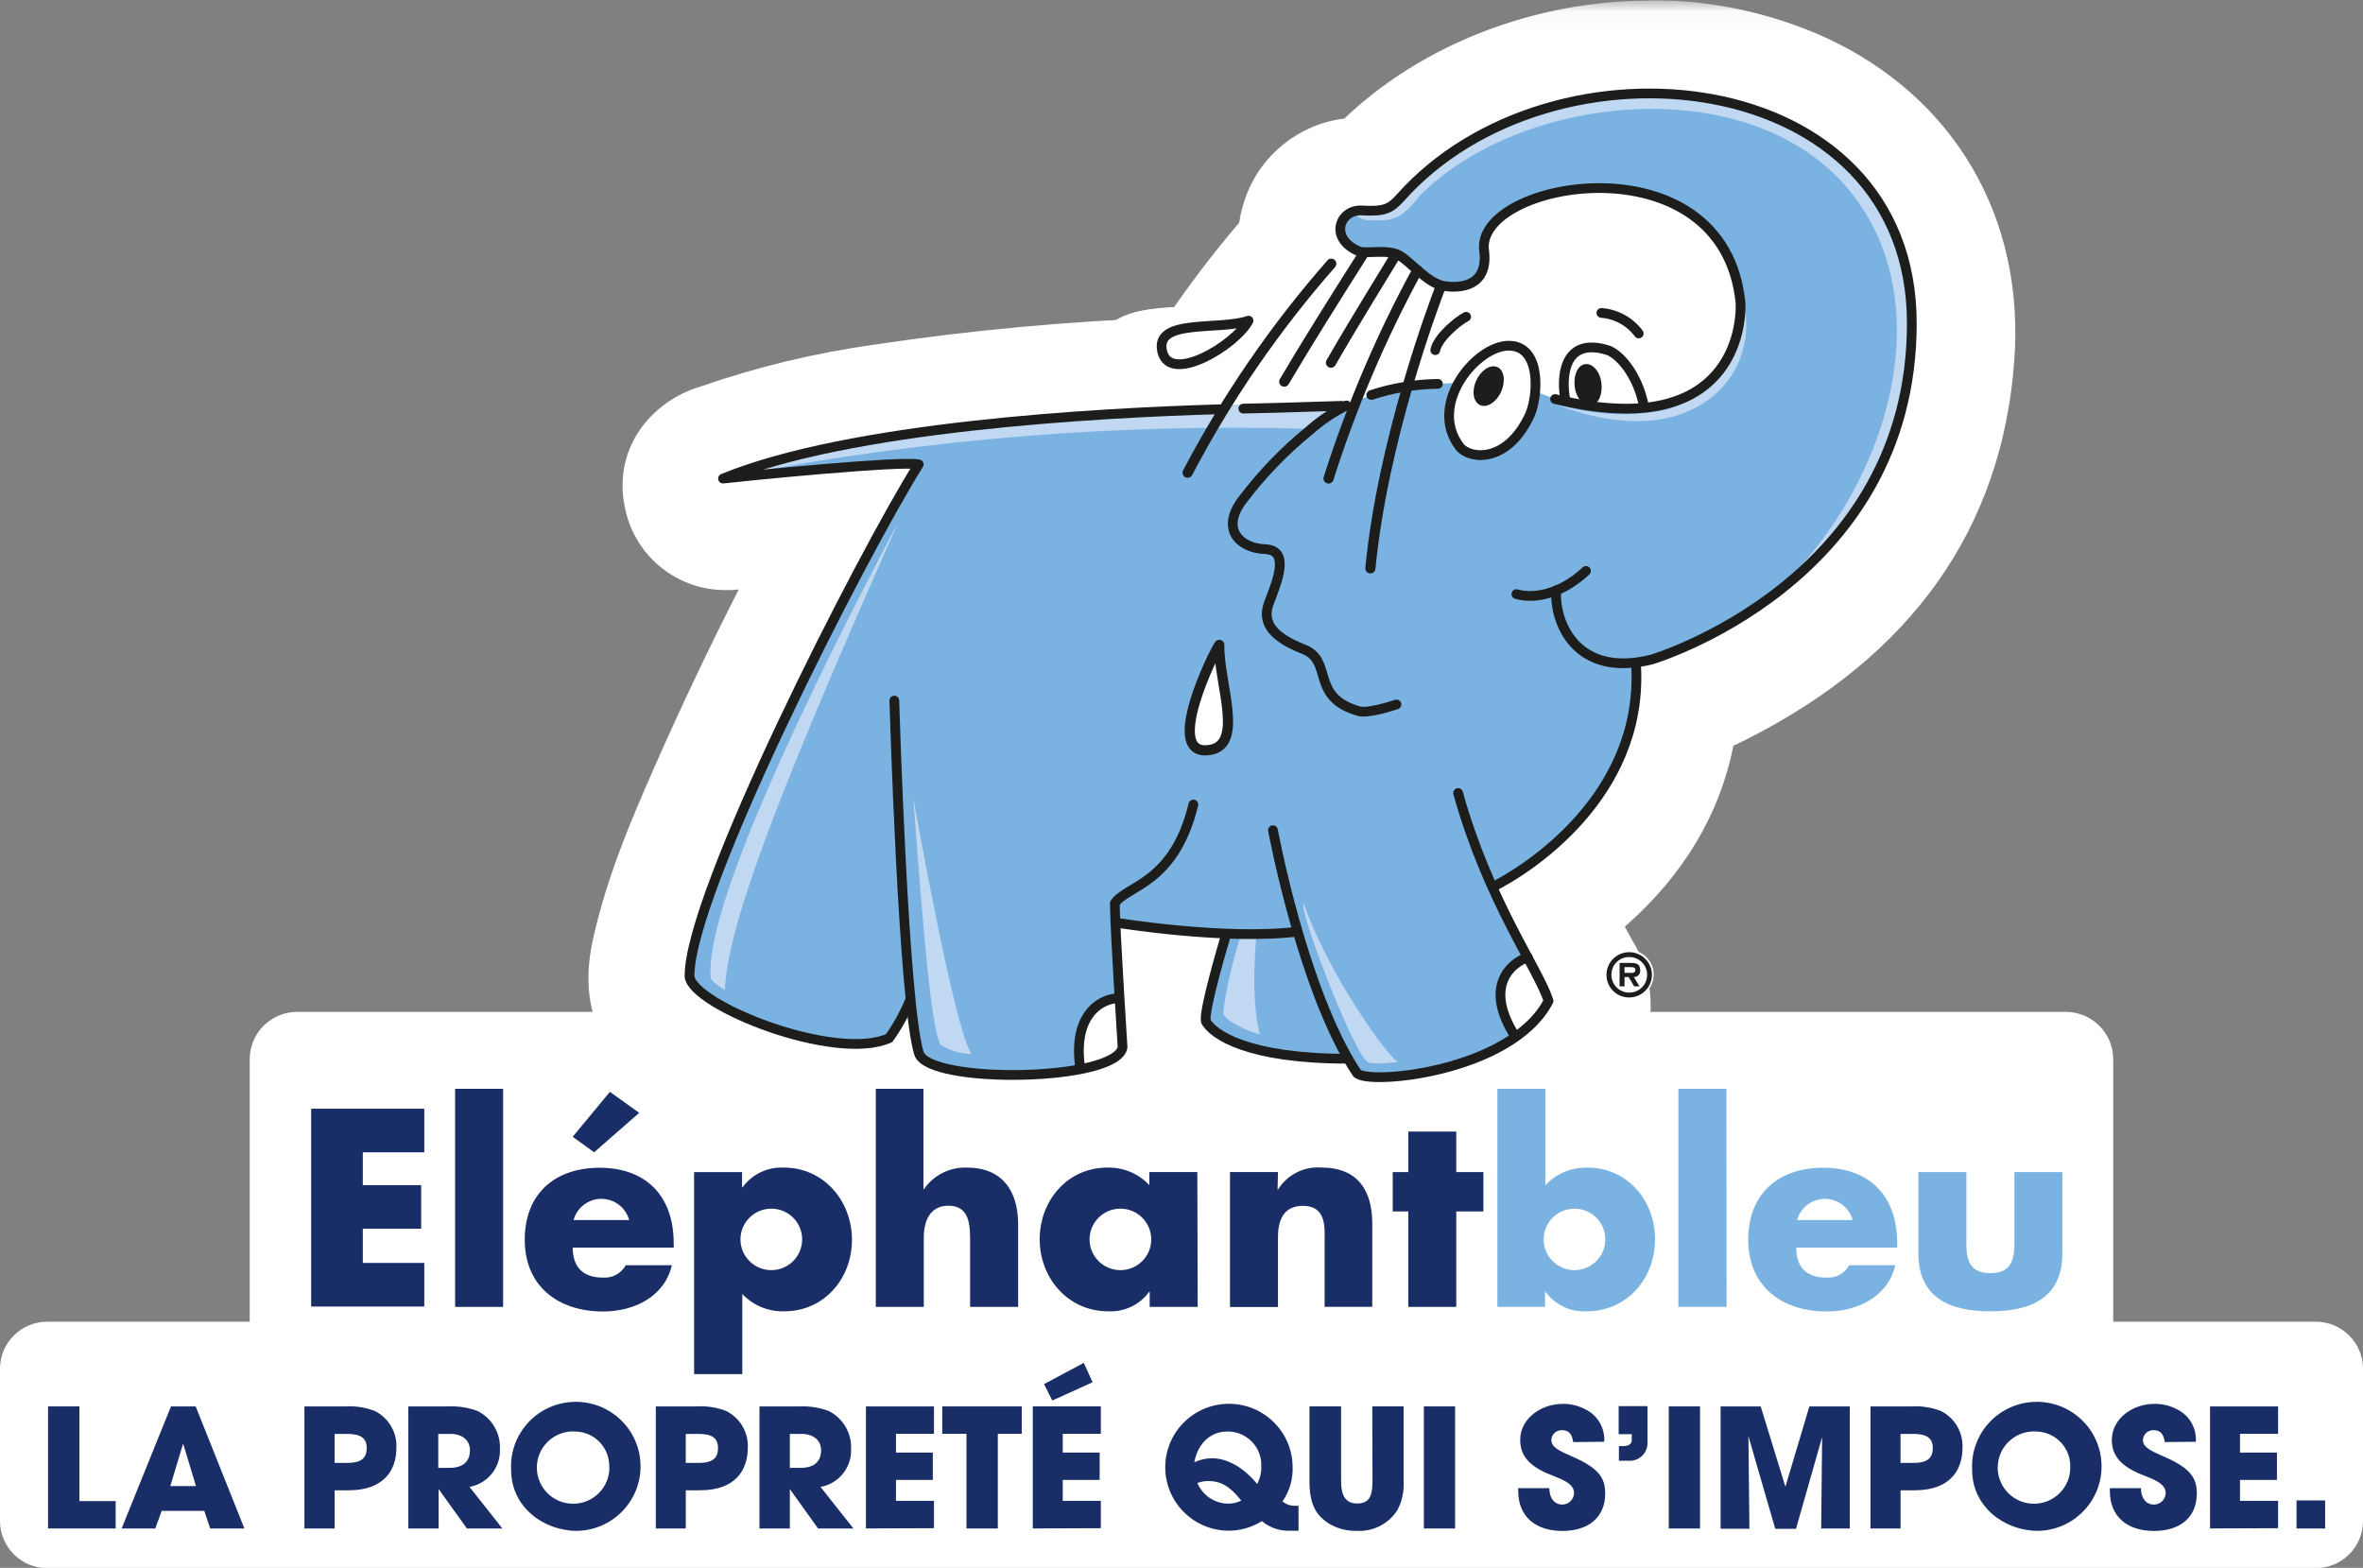 <svg width="107" height="71" viewBox="0 0 107 71" fill="none" xmlns="http://www.w3.org/2000/svg">
<rect x="0" y="0" width="107" height="71" fill="#808080" stroke="none"/>
<g id="Layer_1" clip-path="url(#clip0_409_31991)">
<path id="Vector" d="M80.098 4.603C74.271 2.398 66.876 4.106 62.893 8.579C62.603 8.903 62.52 8.98 61.693 8.951C60.928 8.893 60.234 9.393 60.05 10.135C60.024 10.244 60.012 10.356 60.014 10.469C60.016 10.778 60.111 11.079 60.286 11.334H60.178C59.999 11.342 59.83 11.419 59.709 11.549C57.954 13.544 56.374 15.685 54.988 17.95C48.975 18.136 38.272 18.793 32.55 21.125C32.296 21.228 32.129 21.474 32.13 21.748C32.13 21.804 32.138 21.858 32.152 21.911C32.236 22.243 32.557 22.459 32.897 22.413C34.458 22.242 38.486 21.864 40.478 21.771C39.074 24.173 36.753 28.532 34.704 32.938C32.84 36.904 30.636 42.064 30.636 44.203V44.311C30.703 44.905 31.266 45.491 32.35 46.108C34.503 47.329 38.564 48.539 40.598 47.634C40.709 47.586 40.805 47.507 40.874 47.407V47.385C40.915 47.596 40.959 47.775 41.001 47.912C41.232 48.607 42.174 49.027 43.873 49.234C45.111 49.361 46.358 49.374 47.599 49.276C50.091 49.056 51.373 48.481 51.518 47.516V47.374C51.518 47.344 51.336 44.523 51.235 42.574C52.003 42.678 53.269 42.834 54.659 42.919C54.07 44.983 53.943 45.807 53.943 46.178C53.938 46.282 53.954 46.386 53.992 46.483L54.037 46.583C54.711 47.805 57.177 48.555 60.654 48.603C60.728 48.722 60.799 48.837 60.869 48.944C61.074 49.237 61.495 49.519 63.056 49.416C65.09 49.282 69.3 48.301 70.693 45.628C70.744 45.533 70.771 45.428 70.771 45.32C70.771 45.251 70.76 45.182 70.738 45.116C70.468 44.415 70.145 43.736 69.769 43.085C69.754 43.051 69.735 43.019 69.713 42.989C69.34 42.294 68.894 41.452 68.435 40.472C69.773 39.695 70.979 38.714 72.011 37.564C73.751 35.708 74.724 33.268 74.738 30.729V30.592L74.917 30.55H74.943C77.157 29.809 79.222 28.686 81.046 27.231C83.844 25.003 87.179 21.034 87.179 14.719C87.179 9.985 84.608 6.301 80.1 4.601L80.098 4.603ZM76.745 16.962C76.202 17.383 75.561 17.661 74.881 17.772C74.531 16.606 73.812 15.648 73.018 15.325H72.97C72.053 15.036 71.32 15.131 70.794 15.604C70.34 16.069 70.094 16.699 70.116 17.348C70.12 16.826 69.981 16.313 69.713 15.863C69.405 15.389 68.876 15.102 68.308 15.102C67.332 15.079 66.204 15.844 65.518 16.959C65.39 16.844 65.224 16.783 65.052 16.788C64.818 16.788 64.587 16.788 64.359 16.824C64.43 16.546 64.497 16.267 64.516 16.201C64.597 16.309 64.714 16.384 64.847 16.412C65.144 16.471 65.432 16.28 65.492 15.983V15.982C65.555 15.663 66.293 15.005 66.61 14.867C66.882 14.736 66.995 14.409 66.862 14.137C66.861 14.133 66.858 14.128 66.856 14.125C66.718 13.852 66.384 13.742 66.111 13.879C65.695 14.125 65.318 14.431 64.993 14.789C65.082 14.533 65.172 14.277 65.261 14.028L65.38 13.727C66.068 13.851 66.774 13.665 67.31 13.218C67.771 12.737 67.971 12.063 67.847 11.41V11.373C67.779 10.98 68.114 10.63 68.409 10.393C69.304 9.786 70.343 9.423 71.423 9.339C72.702 9.183 74.001 9.351 75.197 9.829C76.857 10.501 77.98 12.066 78.08 13.85V13.935C78.095 14.402 77.991 15.958 76.743 16.96L76.745 16.962ZM53.166 17.026C54.488 17.193 56.492 15.741 57.003 14.772C57.109 14.576 57.083 14.335 56.935 14.167C56.791 13.996 56.554 13.933 56.343 14.007C55.84 14.134 55.324 14.202 54.804 14.208C53.743 14.275 52.741 14.338 52.267 14.95C52.046 15.26 51.977 15.654 52.081 16.02C52.18 16.561 52.626 16.972 53.176 17.026H53.166ZM72.539 13.625C72.236 13.601 71.971 13.825 71.947 14.126C71.922 14.428 72.147 14.693 72.45 14.717C72.95 14.755 73.41 15.001 73.72 15.392C73.881 15.648 74.219 15.726 74.476 15.567C74.733 15.406 74.811 15.07 74.651 14.813C74.161 14.131 73.397 13.697 72.558 13.626H72.539V13.625ZM73.764 43.019C73.147 43.019 72.646 43.518 72.646 44.133C72.646 44.749 73.147 45.248 73.764 45.248C74.382 45.248 74.882 44.749 74.882 44.133C74.882 43.518 74.382 43.019 73.764 43.019Z" fill="white"/>
<g id="Calque 1">
<path id="Vector_2" d="M93.54 45.822H13.457C12.269 45.822 11.307 46.782 11.307 47.965V60.621C11.307 61.805 12.269 62.764 13.457 62.764H93.54C94.727 62.764 95.689 61.805 95.689 60.621V47.965C95.689 46.782 94.727 45.822 93.54 45.822Z" fill="white"/>
<path id="Vector_3" d="M70.069 55.033C70.047 54.962 70.031 54.888 70.021 54.814V52.456C70.021 50.804 70.021 50.819 68.333 50.9C67.893 50.923 67.782 51.079 67.782 51.483V60.171C67.782 60.383 67.733 60.684 67.998 60.725C68.631 60.818 69.342 60.992 69.887 60.632C70.061 60.453 70.343 60.436 70.538 60.59C71.631 61.233 73.023 61.053 73.913 60.152C75.127 58.964 75.285 57.069 74.286 55.697C73.392 54.379 71.902 54.134 70.069 55.032V55.033Z" fill="white" stroke="white" stroke-width="2.717" stroke-miterlimit="10"/>
<path id="Vector_4" d="M33.652 60.35C35.82 61.423 37.628 60.885 38.383 59.01C38.904 57.686 38.563 56.18 37.523 55.208C36.502 54.31 35.288 54.239 33.999 55C33.914 55.052 33.768 55.197 33.739 55.115C33.426 54.213 32.691 54.814 32.174 54.677C31.581 54.518 31.474 54.855 31.481 55.39C31.507 57.692 31.481 59.998 31.481 62.3C31.481 63.967 31.481 63.952 33.135 63.87C33.508 63.851 33.656 63.747 33.649 63.354C33.638 62.381 33.652 61.405 33.652 60.351V60.35Z" fill="white" stroke="white" stroke-width="2.717" stroke-miterlimit="10"/>
<path id="Vector_5" d="M41.86 55.341V52.315C41.86 50.893 41.86 50.923 40.395 50.898C39.822 50.898 39.65 51.046 39.673 51.614C39.706 54.157 39.673 56.705 39.673 59.248C39.673 60.8 39.673 60.777 41.208 60.774C41.7 60.774 41.868 60.648 41.856 60.139C41.834 59.169 41.856 58.193 41.912 57.22C41.895 56.671 42.329 56.213 42.88 56.197C42.929 56.195 42.98 56.197 43.029 56.204C43.722 56.24 43.911 56.742 43.916 57.344V60.184C43.916 60.411 43.819 60.73 44.192 60.749C44.732 60.778 45.279 60.767 45.82 60.749C46.073 60.749 46.114 60.555 46.11 60.351C46.11 59.051 46.155 57.752 46.035 56.456C45.893 54.971 44.717 54.199 43.245 54.5C42.721 54.665 42.245 54.954 41.859 55.343L41.86 55.341Z" fill="white" stroke="white" stroke-width="2.717" stroke-miterlimit="10"/>
<path id="Vector_6" d="M14.101 56.233C14.101 57.532 14.124 58.832 14.101 60.135C14.101 60.64 14.258 60.784 14.753 60.773C15.979 60.74 17.204 60.714 18.426 60.773C19.172 60.814 19.358 60.588 19.314 59.875C19.235 58.587 19.477 58.794 18.169 58.76C17.898 58.745 17.626 58.745 17.353 58.76C16.776 58.816 16.474 58.716 16.489 58.018C16.504 57.32 16.694 57.138 17.316 57.239C17.452 57.249 17.589 57.249 17.725 57.239C19.278 57.239 19.264 57.239 19.163 55.717C19.141 55.345 19.04 55.246 18.686 55.26C18.146 55.282 17.599 55.26 17.054 55.26C16.611 55.286 16.536 55.1 16.498 54.699C16.431 53.957 16.655 53.638 17.419 53.775C17.582 53.788 17.747 53.788 17.91 53.775C19.349 53.775 19.326 53.775 19.312 52.357C19.312 51.881 19.148 51.767 18.697 51.774C17.369 51.799 16.036 51.799 14.699 51.774C14.226 51.774 14.091 51.926 14.103 52.383C14.118 53.686 14.1 54.96 14.1 56.233H14.101Z" fill="white" stroke="white" stroke-width="2.717" stroke-miterlimit="10"/>
<path id="Vector_7" d="M54.265 57.699V55.263C54.271 55.076 54.242 54.889 54.176 54.714C54.117 54.584 52.164 54.651 52.142 54.781C52.057 55.252 51.881 55.004 51.673 54.889C50.273 54.054 48.459 54.509 47.621 55.904C47.552 56.021 47.49 56.141 47.437 56.265C46.892 57.509 47.112 58.953 48.003 59.978C48.791 60.843 50.014 61.169 51.129 60.809C51.502 60.676 51.819 60.067 52.378 60.713C52.572 60.939 53.26 60.713 53.718 60.761C54.177 60.809 54.292 60.631 54.278 60.208C54.248 59.376 54.267 58.537 54.267 57.698L54.265 57.699Z" fill="white" stroke="white" stroke-width="2.717" stroke-miterlimit="10"/>
<path id="Vector_8" d="M57.954 55.249C57.925 54.71 57.634 54.588 57.209 54.658C57.02 54.688 56.828 54.688 56.639 54.658C55.936 54.558 55.637 54.766 55.686 55.553C55.764 56.793 55.708 58.041 55.708 59.288C55.708 60.279 56.205 60.774 57.198 60.774C57.723 60.774 57.914 60.651 57.895 60.102C57.862 59.159 57.895 58.208 57.928 57.265C57.892 56.709 58.316 56.229 58.875 56.193C58.949 56.188 59.024 56.192 59.097 56.203C59.801 56.24 59.973 56.735 59.977 57.339V59.196C59.977 60.908 59.977 60.896 61.717 60.763C62.059 60.737 62.201 60.648 62.197 60.292C62.197 59.074 62.246 57.853 62.161 56.642C62.049 55.023 60.976 54.243 59.366 54.485C58.835 54.608 58.347 54.873 57.954 55.25V55.249Z" fill="white" stroke="white" stroke-width="2.717" stroke-miterlimit="10"/>
<path id="Vector_9" d="M28.288 58.074C28.888 58.074 29.488 58.052 30.084 58.074C30.505 58.1 30.568 57.922 30.565 57.555C30.565 55.65 29.149 54.406 27.044 54.462C25.386 54.51 24.194 55.461 23.892 56.982C23.576 58.575 24.283 60.046 25.655 60.628C27.249 61.308 29.212 60.932 30.062 59.778C30.183 59.6 30.285 59.409 30.368 59.21C30.465 58.98 30.39 58.838 30.118 58.865C29.395 58.954 28.654 58.661 27.957 59.237C27.376 59.723 26.348 59.318 26.094 58.654C25.971 58.282 25.934 58.019 26.467 58.048C27 58.078 27.693 58.074 28.289 58.074H28.288Z" fill="white" stroke="white" stroke-width="2.717" stroke-miterlimit="10"/>
<path id="Vector_10" d="M83.571 58.07C84.141 58.07 84.71 58.041 85.281 58.07C85.851 58.1 85.925 57.885 85.896 57.406C85.834 55.913 84.7 54.682 83.214 54.491C81.303 54.254 79.839 55.037 79.343 56.563C78.497 59.18 80.583 61.453 83.344 60.922C84.287 60.74 85.099 60.346 85.579 59.466C85.684 59.277 85.881 58.909 85.512 58.905C84.812 58.905 84.078 58.638 83.403 59.165C82.84 59.595 82.033 59.488 81.601 58.927C81.547 58.856 81.501 58.781 81.462 58.701C81.272 58.285 81.302 58.033 81.857 58.059C82.412 58.085 83.001 58.069 83.571 58.069V58.07Z" fill="white" stroke="white" stroke-width="2.717" stroke-miterlimit="10"/>
<path id="Vector_11" d="M86.864 56.867V58.411C86.89 59.874 87.572 60.587 89.229 60.903C90.987 61.237 92.698 60.62 93.149 59.48C93.248 59.256 93.309 59.018 93.331 58.774C93.365 57.909 93.376 57.044 93.38 56.175C93.38 54.575 93.38 54.596 91.763 54.627C91.226 54.627 91.129 54.85 91.141 55.31C91.163 56.202 91.141 57.096 91.141 57.991C91.141 58.667 90.959 59.172 90.161 59.198C89.416 59.22 89.043 58.864 89.006 58.04C88.951 57.229 88.951 56.415 89.006 55.604C89.077 54.806 88.805 54.576 88.015 54.624C86.678 54.702 86.864 54.487 86.845 55.808C86.86 56.176 86.864 56.529 86.864 56.866V56.867Z" fill="white" stroke="white" stroke-width="2.717" stroke-miterlimit="10"/>
<path id="Vector_12" d="M78.202 55.791V52.297C78.202 50.909 78.202 50.958 76.838 50.894C76.093 50.857 75.944 51.131 75.956 51.815C75.993 54.332 75.956 56.853 75.975 59.37C75.975 60.944 75.718 60.77 77.498 60.8C78.019 60.8 78.221 60.637 78.21 60.098C78.184 58.662 78.203 57.239 78.203 55.792L78.202 55.791Z" fill="white" stroke="white" stroke-width="2.717" stroke-miterlimit="10"/>
<path id="Vector_13" d="M20.695 55.869V59.281C20.695 60.792 20.695 60.766 22.186 60.766C22.715 60.766 22.875 60.629 22.871 60.086C22.842 57.539 22.871 54.996 22.871 52.449C22.871 50.856 22.871 50.875 21.299 50.889C20.848 50.889 20.692 51.009 20.7 51.476C20.715 52.946 20.696 54.405 20.696 55.869H20.695Z" fill="white" stroke="white" stroke-width="2.717" stroke-miterlimit="10"/>
<path id="Vector_14" d="M63.807 58.606V59.26C63.807 60.849 63.807 60.83 65.424 60.774C65.849 60.774 65.99 60.637 65.979 60.21C65.953 59.182 65.998 58.153 65.979 57.124C65.96 56.605 66.099 56.356 66.646 56.452C67.127 56.534 67.276 56.304 67.231 55.858C67.216 55.588 67.216 55.317 67.231 55.045C67.231 54.778 67.123 54.614 66.858 54.673C65.998 54.844 65.95 54.35 65.994 53.704C66.013 53.433 66.169 52.962 65.86 52.903C65.247 52.766 64.61 52.766 63.996 52.903C63.623 52.999 63.885 53.578 63.844 53.938C63.802 54.298 63.944 54.681 63.314 54.681C62.983 54.681 63.09 55.052 63.113 55.282C63.154 55.653 62.875 56.303 63.288 56.369C64 56.48 63.821 56.897 63.836 57.29C63.851 57.683 63.806 58.174 63.806 58.604L63.807 58.606Z" fill="white" stroke="white" stroke-width="2.717" stroke-miterlimit="10"/>
<path id="Vector_15" d="M28.974 52.015C28.154 51.307 27.425 51.343 26.787 52.122C26.641 52.281 26.505 52.447 26.377 52.62C26.25 52.813 25.859 52.991 26.273 53.251C26.571 53.436 26.798 53.957 27.282 53.507C27.833 53.002 28.404 52.516 28.974 52.015Z" fill="white" stroke="white" stroke-width="2.717" stroke-miterlimit="10"/>
<path id="Vector_16" d="M70.069 53.492C71.898 52.593 73.377 52.838 74.305 54.16C75.303 55.532 75.145 57.427 73.932 58.615C73.041 59.516 71.649 59.696 70.557 59.053C70.361 58.898 70.08 58.916 69.905 59.094C69.362 59.466 68.65 59.28 68.016 59.188C67.752 59.146 67.8 58.846 67.8 58.634V49.946C67.8 49.541 67.912 49.386 68.351 49.363C70.039 49.282 70.039 49.267 70.039 50.919V53.277C70.044 53.349 70.054 53.421 70.069 53.492ZM72.677 56.213C72.698 55.448 72.092 54.811 71.325 54.791C70.557 54.77 69.918 55.374 69.897 56.139C69.85 56.851 70.392 57.465 71.107 57.512C71.159 57.515 71.212 57.515 71.264 57.512C72.129 57.531 72.665 57.036 72.676 56.212L72.677 56.213Z" fill="white" stroke="white" stroke-width="2.717" stroke-miterlimit="10"/>
<path id="Vector_17" d="M33.652 58.809V61.812C33.652 62.206 33.522 62.31 33.138 62.328C31.484 62.41 31.484 62.425 31.484 60.758V53.849C31.484 53.314 31.585 52.976 32.177 53.136C32.695 53.273 33.429 52.672 33.742 53.574C33.772 53.655 33.917 53.511 34.003 53.459C35.292 52.694 36.506 52.768 37.527 53.667C38.561 54.643 38.897 56.148 38.373 57.468C37.628 59.343 35.821 59.881 33.652 58.808V58.809ZM34.948 57.52C35.672 57.586 36.312 57.054 36.377 56.333C36.381 56.292 36.383 56.251 36.383 56.209C36.41 55.459 35.821 54.829 35.069 54.803C35.053 54.803 35.035 54.803 35.019 54.803C34.289 54.753 33.656 55.304 33.606 56.032C33.604 56.068 33.603 56.104 33.604 56.14C33.536 56.834 34.046 57.451 34.742 57.517C34.811 57.524 34.88 57.526 34.948 57.52Z" fill="white" stroke="white" stroke-width="2.717" stroke-miterlimit="10"/>
<path id="Vector_18" d="M41.86 53.797C42.261 53.407 42.752 53.121 43.291 52.965C44.781 52.665 45.939 53.433 46.081 54.922C46.201 56.21 46.137 57.521 46.156 58.816C46.156 59.021 46.119 59.21 45.865 59.214C45.325 59.214 44.778 59.236 44.238 59.214C43.865 59.195 43.962 58.876 43.962 58.65V55.809C43.962 55.208 43.768 54.695 43.075 54.669C42.527 54.603 42.03 54.993 41.964 55.538C41.958 55.587 41.956 55.638 41.957 55.687C41.894 56.66 41.879 57.636 41.901 58.605C41.901 59.114 41.745 59.24 41.253 59.24C39.718 59.24 39.718 59.266 39.718 57.714V50.08C39.718 49.513 39.867 49.338 40.44 49.364C41.904 49.39 41.904 49.364 41.904 50.782L41.86 53.797Z" fill="white" stroke="white" stroke-width="2.717" stroke-miterlimit="10"/>
<path id="Vector_19" d="M14.101 54.692V50.871C14.101 50.414 14.224 50.252 14.697 50.262C16.031 50.287 17.363 50.287 18.695 50.262C19.146 50.262 19.302 50.37 19.309 50.845C19.309 52.263 19.346 52.263 17.908 52.263C17.745 52.277 17.58 52.277 17.417 52.263C16.672 52.126 16.43 52.457 16.496 53.188C16.533 53.589 16.608 53.774 17.052 53.748C17.596 53.715 18.143 53.748 18.684 53.748C19.038 53.748 19.139 53.852 19.161 54.205C19.262 55.727 19.276 55.727 17.723 55.727C17.587 55.738 17.45 55.738 17.313 55.727C16.691 55.627 16.497 55.85 16.486 56.506C16.476 57.163 16.773 57.32 17.351 57.249C17.622 57.234 17.895 57.234 18.167 57.249C19.475 57.268 19.232 57.063 19.311 58.363C19.356 59.076 19.159 59.303 18.424 59.262C17.202 59.194 15.977 59.22 14.751 59.262C14.256 59.262 14.088 59.128 14.099 58.619C14.125 57.29 14.103 55.99 14.103 54.692H14.101Z" fill="white" stroke="white" stroke-width="2.717" stroke-miterlimit="10"/>
<path id="Vector_20" d="M54.266 56.158V58.675C54.266 59.099 54.139 59.258 53.707 59.229C53.275 59.199 52.559 59.407 52.366 59.181C51.807 58.523 51.501 59.144 51.117 59.277C50.002 59.636 48.779 59.311 47.991 58.446C47.101 57.42 46.88 55.977 47.425 54.733C48.062 53.236 49.796 52.537 51.298 53.172C51.423 53.225 51.544 53.286 51.66 53.356C51.869 53.47 52.033 53.727 52.129 53.248C52.152 53.118 54.104 53.051 54.163 53.181C54.229 53.356 54.26 53.543 54.252 53.73C54.268 54.532 54.263 55.345 54.263 56.158H54.266ZM50.764 57.521C51.476 57.579 52.1 57.051 52.158 56.342C52.163 56.288 52.164 56.234 52.161 56.181C52.161 55.414 51.535 54.793 50.766 54.793C49.998 54.793 49.375 55.415 49.374 56.181C49.352 56.9 49.919 57.501 50.641 57.523C50.681 57.524 50.723 57.523 50.763 57.522L50.764 57.521Z" fill="white" stroke="white" stroke-width="2.717" stroke-miterlimit="10"/>
<path id="Vector_21" d="M57.954 53.708C58.347 53.341 58.831 53.085 59.355 52.966C60.965 52.725 62.037 53.504 62.15 55.123C62.235 56.333 62.169 57.555 62.187 58.773C62.187 59.145 62.049 59.218 61.706 59.244C59.966 59.377 59.966 59.389 59.966 57.677V55.821C59.966 55.219 59.791 54.706 59.087 54.688C58.534 54.601 58.014 54.977 57.927 55.528C57.916 55.601 57.912 55.675 57.916 55.75C57.868 56.693 57.849 57.643 57.883 58.587C57.883 59.136 57.712 59.266 57.187 59.258C56.193 59.258 55.697 58.763 55.697 57.773C55.697 56.526 55.752 55.279 55.674 54.038C55.626 53.251 55.924 53.043 56.628 53.143C56.816 53.173 57.009 53.173 57.197 53.143C57.633 53.046 57.924 53.154 57.953 53.708L57.954 53.708Z" fill="white" stroke="white" stroke-width="2.717" stroke-miterlimit="10"/>
<path id="Vector_22" d="M28.288 56.533C27.692 56.533 27.091 56.559 26.495 56.533C25.899 56.507 25.988 56.782 26.122 57.138C26.357 57.803 27.385 58.208 27.986 57.721C28.682 57.135 29.424 57.429 30.146 57.35C30.419 57.317 30.492 57.464 30.396 57.695C30.313 57.894 30.211 58.084 30.09 58.263C29.241 59.417 27.278 59.792 25.683 59.113C24.312 58.526 23.604 57.059 23.92 55.467C24.222 53.945 25.411 52.994 27.072 52.946C29.177 52.887 30.582 54.134 30.593 56.039C30.593 56.411 30.534 56.585 30.112 56.559C29.487 56.496 28.886 56.533 28.287 56.533H28.288ZM27.252 55.271C27.332 55.284 27.414 55.284 27.494 55.271C27.803 55.174 28.377 55.523 28.395 55.018C28.395 54.58 27.874 54.38 27.412 54.364C27.171 54.354 26.93 54.392 26.704 54.475C26.428 54.583 26.104 54.794 26.16 55.099C26.216 55.403 26.611 55.218 26.846 55.27C26.981 55.284 27.117 55.284 27.252 55.27V55.271Z" fill="white" stroke="white" stroke-width="2.717" stroke-miterlimit="10"/>
<path id="Vector_23" d="M83.57 56.529H81.856C81.287 56.529 81.271 56.756 81.462 57.172C81.768 57.809 82.536 58.08 83.176 57.775C83.256 57.736 83.332 57.689 83.402 57.636C84.076 57.108 84.811 57.372 85.511 57.376C85.884 57.376 85.683 57.748 85.578 57.937C85.097 58.813 84.286 59.21 83.343 59.392C80.583 59.923 78.499 57.651 79.341 55.034C79.837 53.507 81.301 52.724 83.213 52.962C84.7 53.153 85.833 54.383 85.895 55.877C85.924 56.356 85.806 56.578 85.28 56.541C84.755 56.504 84.14 56.53 83.569 56.53L83.57 56.529ZM82.624 55.252C82.706 55.261 82.788 55.261 82.87 55.252C83.16 55.185 83.671 55.434 83.704 55.051C83.741 54.606 83.268 54.416 82.829 54.391C82.612 54.373 82.394 54.385 82.181 54.427C81.849 54.502 81.499 54.706 81.533 55.051C81.566 55.395 81.976 55.203 82.219 55.248C82.353 55.262 82.489 55.263 82.625 55.251L82.624 55.252Z" fill="white" stroke="white" stroke-width="2.717" stroke-miterlimit="10"/>
<path id="Vector_24" d="M86.864 55.341V54.283C86.883 52.966 86.696 53.169 88.034 53.103C88.824 53.054 89.096 53.285 89.026 54.083C88.97 54.893 88.97 55.708 89.026 56.518C89.063 57.342 89.451 57.699 90.181 57.676C90.978 57.65 91.164 57.145 91.16 56.47V53.789C91.16 53.328 91.246 53.114 91.782 53.105C93.399 53.076 93.406 53.053 93.399 54.653C93.399 55.519 93.399 56.384 93.351 57.253C93.328 57.496 93.266 57.735 93.168 57.959C92.717 59.099 91.008 59.715 89.249 59.381C87.59 59.066 86.909 58.353 86.883 56.89C86.857 56.37 86.864 55.855 86.864 55.342V55.341Z" fill="white" stroke="white" stroke-width="2.717" stroke-miterlimit="10"/>
<path id="Vector_25" d="M78.201 54.268V58.575C78.201 59.113 78.012 59.284 77.49 59.276C75.709 59.247 75.973 59.421 75.966 57.847C75.966 55.33 75.966 52.808 75.947 50.291C75.947 49.604 76.07 49.334 76.83 49.37C78.19 49.433 78.193 49.37 78.193 50.774L78.201 54.267L78.201 54.268Z" fill="white" stroke="white" stroke-width="2.717" stroke-miterlimit="10"/>
<path id="Vector_26" d="M20.696 54.328C20.696 52.865 20.715 51.402 20.696 49.943C20.696 49.476 20.845 49.364 21.295 49.356C22.867 49.356 22.867 49.323 22.867 50.916V58.553C22.867 59.095 22.711 59.236 22.182 59.233C21.188 59.233 20.691 58.738 20.691 57.748L20.695 54.328H20.696Z" fill="white" stroke="white" stroke-width="2.717" stroke-miterlimit="10"/>
<path id="Vector_27" d="M63.807 57.064V55.764C63.807 55.33 63.971 54.955 63.26 54.844C62.846 54.776 63.126 54.134 63.085 53.756C63.062 53.545 62.954 53.151 63.286 53.155C63.916 53.155 63.778 52.758 63.815 52.413C63.852 52.068 63.603 51.473 63.968 51.377C64.581 51.24 65.218 51.24 65.831 51.377C66.141 51.433 65.984 51.908 65.965 52.179C65.92 52.825 65.965 53.319 66.83 53.148C67.106 53.093 67.203 53.255 67.203 53.52C67.188 53.79 67.188 54.062 67.203 54.333C67.248 54.778 67.099 55.008 66.618 54.927C66.07 54.83 65.932 55.079 65.951 55.599C65.988 56.627 65.951 57.655 65.951 58.685C65.951 59.112 65.821 59.234 65.395 59.249C63.779 59.304 63.779 59.323 63.779 57.734L63.808 57.066L63.807 57.064Z" fill="white" stroke="white" stroke-width="2.717" stroke-miterlimit="10"/>
<path id="Vector_28" d="M28.974 50.474C28.404 50.975 27.834 51.457 27.282 51.959C26.798 52.408 26.57 51.888 26.273 51.703C25.859 51.45 26.25 51.264 26.377 51.071C26.505 50.898 26.641 50.731 26.787 50.574C27.425 49.799 28.154 49.766 28.974 50.474Z" fill="white" stroke="white" stroke-width="2.717" stroke-miterlimit="10"/>
<path id="Vector_29" d="M72.677 57.755C72.677 58.579 72.13 59.073 71.266 59.055C70.551 59.095 69.938 58.55 69.897 57.838C69.895 57.786 69.895 57.733 69.897 57.682C69.918 56.917 70.557 56.313 71.325 56.334C72.092 56.354 72.698 56.991 72.677 57.756V57.755Z" fill="white" stroke="white" stroke-width="2.717" stroke-miterlimit="10"/>
<path id="Vector_30" d="M34.949 59.062C34.25 59.109 33.647 58.582 33.6 57.886C33.596 57.818 33.597 57.749 33.603 57.681C33.593 56.951 34.179 56.352 34.912 56.342C34.948 56.342 34.984 56.342 35.02 56.344C35.773 56.344 36.384 56.952 36.384 57.702C36.384 57.718 36.384 57.736 36.384 57.752C36.387 58.475 35.801 59.065 35.075 59.068C35.033 59.068 34.991 59.066 34.95 59.062H34.949Z" fill="white" stroke="white" stroke-width="2.717" stroke-miterlimit="10"/>
<path id="Vector_31" d="M50.764 59.062C50.043 59.108 49.422 58.563 49.376 57.844C49.373 57.799 49.372 57.755 49.374 57.711C49.374 56.944 49.999 56.323 50.769 56.323C51.537 56.323 52.16 56.945 52.161 57.711C52.199 58.421 51.651 59.027 50.938 59.065C50.88 59.068 50.822 59.067 50.764 59.062H50.764Z" fill="white" stroke="white" stroke-width="2.717" stroke-miterlimit="10"/>
<path id="Vector_32" d="M27.252 56.812C27.117 56.827 26.981 56.827 26.846 56.812C26.611 56.76 26.227 56.998 26.16 56.641C26.093 56.285 26.428 56.125 26.704 56.018C26.93 55.935 27.17 55.897 27.412 55.907C27.874 55.907 28.407 56.122 28.395 56.561C28.395 57.066 27.803 56.717 27.494 56.813C27.414 56.827 27.332 56.827 27.252 56.813V56.812Z" fill="white" stroke="white" stroke-width="2.717" stroke-miterlimit="10"/>
<path id="Vector_33" d="M82.624 56.793C82.489 56.806 82.352 56.806 82.217 56.793C81.976 56.748 81.573 56.96 81.532 56.596C81.49 56.231 81.848 56.047 82.18 55.972C82.393 55.93 82.611 55.918 82.828 55.936C83.267 55.962 83.741 56.151 83.703 56.597C83.67 56.968 83.159 56.73 82.869 56.797C82.787 56.805 82.704 56.804 82.623 56.794L82.624 56.793Z" fill="white" stroke="white" stroke-width="2.717" stroke-miterlimit="10"/>
<path id="Vector_34" d="M56.981 44.08L57.019 44.114L56.989 44.072L56.981 44.08Z" fill="white" stroke="white" stroke-width="2.038" stroke-miterlimit="10"/>
<path id="Vector_35" d="M104.862 59.852H2.138C0.957 59.852 0 60.807 0 61.983V68.879C0 70.056 0.957 71.01 2.138 71.01H104.862C106.043 71.01 107 70.056 107 68.879V61.983C107 60.807 106.043 59.852 104.862 59.852Z" fill="white"/>
<path id="Vector_36" d="M2.176 69.216V63.688H3.595V67.975H5.238V69.215H2.176V69.216Z" fill="#192D67"/>
<path id="Vector_37" d="M9.519 69.216L9.251 68.418H7.322L7.031 69.216H5.508L7.743 63.688H8.861L11.067 69.216H9.521H9.519ZM8.304 65.406H8.281L7.712 67.296H8.874L8.304 65.406Z" fill="#192D67"/>
<path id="Vector_38" d="M13.785 69.216V63.688H15.648C16.1 63.662 16.552 63.733 16.975 63.896C17.599 64.211 17.98 64.859 17.951 65.555C17.951 66.58 17.381 67.486 15.79 67.486H15.153V69.216H13.786H13.785ZM15.748 66.246C16.318 66.246 16.605 66.052 16.605 65.581C16.605 65.11 16.325 64.932 15.696 64.932H15.152V66.246H15.748Z" fill="#192D67"/>
<path id="Vector_39" d="M21.143 69.216L19.861 67.43V69.216H18.49V63.688H20.305C20.752 63.668 21.197 63.738 21.616 63.892C22.262 64.209 22.662 64.875 22.637 65.592C22.685 66.436 22.093 67.183 21.259 67.333L22.749 69.216H21.143ZM20.371 66.469C20.934 66.469 21.28 66.206 21.28 65.675C21.28 65.199 20.907 64.932 20.386 64.932H19.846V66.473L20.37 66.469H20.371Z" fill="#192D67"/>
<path id="Vector_40" d="M23.146 66.58C23.047 64.969 24.278 63.584 25.895 63.486C27.511 63.388 28.901 64.614 28.999 66.225C29.098 67.836 27.867 69.221 26.251 69.319C26.209 69.322 26.168 69.323 26.127 69.323C24.588 69.323 23.146 68.217 23.146 66.58ZM27.587 66.462C27.628 65.599 26.962 64.866 26.096 64.825C26.09 64.825 26.084 64.825 26.078 64.825C25.173 64.755 24.383 65.43 24.314 66.332C24.244 67.234 24.92 68.021 25.826 68.09C26.731 68.16 27.521 67.485 27.59 66.583C27.593 66.543 27.594 66.503 27.594 66.463H27.587V66.462Z" fill="#192D67"/>
<path id="Vector_41" d="M29.696 69.216V63.688H31.559C32.012 63.662 32.464 63.733 32.886 63.896C33.51 64.211 33.891 64.859 33.862 65.555C33.862 66.58 33.292 67.486 31.701 67.486H31.053V69.216H29.697H29.696ZM31.659 66.246C32.229 66.246 32.512 66.052 32.512 65.581C32.512 65.11 32.236 64.932 31.607 64.932H31.052V66.246H31.659Z" fill="#192D67"/>
<path id="Vector_42" d="M37.043 69.216L35.765 67.43V69.216H34.39V63.688H36.204C36.651 63.668 37.097 63.738 37.516 63.892C38.162 64.209 38.562 64.875 38.537 65.592C38.583 66.438 37.99 67.185 37.154 67.333L38.645 69.216H37.043ZM36.272 66.469C36.834 66.469 37.18 66.206 37.18 65.675C37.18 65.199 36.807 64.932 36.286 64.932H35.765V66.473L36.272 66.469Z" fill="#192D67"/>
<path id="Vector_43" d="M39.211 69.216V63.688H42.292V64.927H40.571V65.777H42.24V67.017H40.571V67.964H42.292V69.203L39.211 69.214V69.216Z" fill="#192D67"/>
<path id="Vector_44" d="M43.763 69.216V64.928H42.667V63.688H46.266V64.928H45.182V69.216H43.763Z" fill="#192D67"/>
<path id="Vector_45" d="M46.766 69.216V63.687H49.847V64.927H48.122V65.777H49.794V67.017H48.122V67.963H49.847V69.203L46.766 69.214V69.216ZM47.649 63.42L47.276 62.678L49.075 61.716L49.475 62.595L47.649 63.419V63.42Z" fill="#192D67"/>
<path id="Vector_46" d="M58.8 69.316C58.686 69.322 58.572 69.322 58.457 69.316C57.979 69.345 57.508 69.19 57.142 68.882C56.676 69.173 56.136 69.324 55.585 69.316C53.993 69.281 52.73 67.966 52.765 66.38C52.8 64.794 54.12 63.535 55.712 63.57C57.263 63.604 58.509 64.855 58.531 66.401C58.556 66.967 58.395 67.525 58.073 67.99C58.235 68.124 58.44 68.194 58.65 68.188C58.699 68.191 58.749 68.191 58.799 68.188V69.316H58.8ZM54.076 66.22C54.323 66.103 54.593 66.04 54.866 66.034C55.585 66.034 56.319 66.462 56.926 67.2C57.059 66.951 57.124 66.67 57.112 66.387C57.141 65.553 56.486 64.854 55.649 64.825C55.623 64.824 55.596 64.824 55.57 64.825C54.825 64.825 54.248 65.348 54.079 66.213L54.076 66.221V66.22ZM54.705 67.066C54.539 67.068 54.373 67.098 54.217 67.155C54.448 67.701 54.975 68.066 55.57 68.091C55.79 68.096 56.008 68.05 56.207 67.954C55.696 67.304 55.276 67.066 54.706 67.066H54.705Z" fill="#192D67"/>
<path id="Vector_47" d="M62.138 63.687H63.557V67.073C63.585 67.526 63.489 67.978 63.278 68.38C62.885 69.002 62.184 69.364 61.448 69.323C61.036 69.336 60.627 69.24 60.264 69.045C59.612 68.673 59.295 68.15 59.295 67.08V63.687H60.726V67.058C60.726 67.745 60.941 68.083 61.445 68.083C61.948 68.083 62.149 67.842 62.149 67.065L62.138 63.687V63.687Z" fill="#192D67"/>
<path id="Vector_48" d="M64.474 69.216V63.688H65.889V69.216H64.474Z" fill="#192D67"/>
<path id="Vector_49" d="M71.236 65.303C71.177 64.905 71.012 64.765 70.733 64.765C70.479 64.752 70.262 64.946 70.248 65.199C70.248 65.526 70.546 65.675 71.153 65.942C72.376 66.465 72.685 66.907 72.685 67.631C72.685 68.7 71.94 69.327 70.748 69.327C69.556 69.327 68.747 68.7 68.747 67.512V67.389H70.156C70.156 67.846 70.39 68.132 70.741 68.132C71.033 68.133 71.271 67.9 71.274 67.609C71.274 67.606 71.274 67.603 71.274 67.601C71.274 67.16 70.659 66.966 70.156 66.762C69.25 66.39 68.837 65.919 68.837 65.203C68.837 64.259 69.754 63.572 70.77 63.572C71.112 63.569 71.45 63.648 71.754 63.803C72.331 64.065 72.684 64.657 72.641 65.288L71.236 65.303Z" fill="#192D67"/>
<path id="Vector_50" d="M73.307 66.149V65.484H73.515C73.743 65.484 73.888 65.388 73.888 65.217V64.946H73.296V63.676H74.6V65.284C74.636 65.725 74.306 66.112 73.863 66.148C73.86 66.148 73.858 66.148 73.855 66.148H73.308L73.307 66.149Z" fill="#192D67"/>
<path id="Vector_51" d="M75.564 69.216V63.688H76.98V69.216H75.564Z" fill="#192D67"/>
<path id="Vector_52" d="M82.465 69.216L82.509 65.076L81.325 69.23H80.386L79.171 65.035L79.216 69.227H77.912V63.688H79.727L80.845 67.326L81.932 63.688H83.761V69.216H82.465H82.465Z" fill="#192D67"/>
<path id="Vector_53" d="M84.699 69.216V63.688H86.562C87.014 63.662 87.467 63.733 87.889 63.896C88.513 64.211 88.894 64.859 88.865 65.555C88.865 66.58 88.295 67.486 86.704 67.486H86.06V69.216H84.7H84.699ZM86.662 66.246C87.232 66.246 87.519 66.052 87.519 65.581C87.519 65.11 87.239 64.932 86.61 64.932H86.059V66.246H86.662Z" fill="#192D67"/>
<path id="Vector_54" d="M89.303 66.58C89.204 64.969 90.435 63.584 92.052 63.486C93.668 63.388 95.058 64.614 95.156 66.225C95.255 67.836 94.025 69.221 92.408 69.319C92.367 69.322 92.325 69.323 92.284 69.323C90.749 69.323 89.303 68.217 89.303 66.58ZM93.744 66.462C93.784 65.597 93.112 64.865 92.245 64.825C92.24 64.825 92.234 64.825 92.228 64.825C91.323 64.755 90.533 65.43 90.464 66.332C90.394 67.234 91.07 68.021 91.975 68.09C92.881 68.159 93.671 67.485 93.74 66.583C93.743 66.543 93.744 66.503 93.744 66.463V66.462Z" fill="#192D67"/>
<path id="Vector_55" d="M98.026 65.303C97.966 64.905 97.802 64.765 97.522 64.765C97.268 64.75 97.05 64.944 97.034 65.197C97.034 65.197 97.034 65.198 97.034 65.199C97.034 65.526 97.337 65.675 97.943 65.942C99.165 66.465 99.475 66.907 99.475 67.631C99.475 68.7 98.73 69.327 97.538 69.327C96.346 69.327 95.537 68.7 95.537 67.512V67.389H96.945C96.945 67.846 97.18 68.132 97.531 68.132C97.823 68.133 98.061 67.9 98.064 67.609C98.064 67.606 98.064 67.603 98.064 67.601C98.064 67.16 97.449 66.966 96.945 66.762C96.04 66.39 95.627 65.919 95.627 65.203C95.627 64.259 96.544 63.572 97.56 63.572C97.902 63.569 98.24 63.648 98.544 63.803C99.121 64.065 99.474 64.657 99.431 65.288L98.026 65.303Z" fill="#192D67"/>
<path id="Vector_56" d="M100.074 69.216V63.688H103.155V64.927H101.43V65.777H103.103V67.017H101.43V67.964H103.155V69.203L100.074 69.214V69.216Z" fill="#192D67"/>
<path id="Vector_57" d="M103.99 69.216V67.945H105.286V69.216H103.99Z" fill="#192D67"/>
</g>
<g id="Clip path group">
<mask id="mask0_409_31991" style="mask-type:luminance" maskUnits="userSpaceOnUse" x="14" y="0" width="79" height="51">
<g id="clippath">
<path id="Vector_58" d="M92.474 0.055H14.909V50.668H92.474V0.055Z" fill="white"/>
</g>
</mask>
<g mask="url(#mask0_409_31991)">
<g id="Group">
<g id="Group_2">
<path id="Vector_59" d="M49.501 42.229C49.739 42.563 50.115 42.53 50.454 42.563C51.267 42.648 52.078 42.737 52.894 42.767C53.39 42.767 53.498 42.952 53.36 43.402C53.17 44.026 53.017 44.657 52.861 45.285C52.488 46.77 52.675 47.104 54.101 47.691C55.531 48.219 57.047 48.48 58.572 48.459C58.855 48.459 59.175 48.366 59.343 48.738C59.552 49.202 59.977 49.283 60.434 49.287C62.627 49.337 64.792 48.779 66.685 47.676C67.22 47.351 67.704 46.95 68.12 46.483C68.605 46.059 68.695 45.339 68.328 44.809C67.698 43.695 67.173 42.54 66.54 41.438C66.186 40.818 66.305 40.532 66.913 40.142C70.236 38.011 72.523 35.196 72.594 31.046C72.594 30.674 72.773 30.563 73.086 30.452C73.859 30.2 74.616 29.898 75.351 29.55C80.939 26.728 84.552 22.495 85.037 16.031C85.387 11.424 83.204 7.633 79.039 5.713C73.537 3.181 66 4.578 61.824 8.943C61.294 9.492 60.78 9.845 59.991 9.749C59.478 9.659 58.978 9.963 58.821 10.458C58.612 10.929 58.789 11.481 59.234 11.742C59.696 12.025 59.518 12.244 59.316 12.567C58.373 14.052 57.443 15.548 56.53 17.055C56.388 17.289 55.941 17.627 56.344 17.85C56.747 18.073 56.806 17.508 56.959 17.267C57.952 15.714 58.927 14.151 59.883 12.577C60.156 12.136 60.46 11.92 61.023 12.206C60.196 13.583 59.38 14.92 58.594 16.29C58.467 16.505 58.064 16.799 58.46 17.033C58.784 17.218 58.854 16.773 58.985 16.565C59.73 15.343 60.475 14.107 61.22 12.893C61.343 12.7 61.335 12.207 61.797 12.456C62.259 12.704 61.998 12.983 61.845 13.272C61.026 14.799 60.292 16.371 59.651 17.98C59.537 18.368 59.165 18.623 58.761 18.59C57.3 18.683 55.829 18.59 54.372 18.79L54.141 18.719C55.409 16.667 56.838 14.718 58.414 12.89C58.563 12.712 58.973 12.518 58.664 12.248C58.355 11.976 58.202 12.4 58.045 12.582C56.526 14.318 55.148 16.171 53.925 18.125C53.711 18.529 53.283 18.771 52.826 18.749C48.042 18.875 43.27 19.287 38.535 19.981C36.085 20.318 33.676 20.903 31.345 21.726C31.144 21.804 30.782 21.811 30.876 22.154C30.954 22.432 31.249 22.295 31.446 22.28C32.936 22.15 34.426 21.998 35.916 21.875C37.056 21.778 38.204 21.712 39.463 21.622C39.317 21.908 39.251 22.053 39.173 22.19C36.487 26.861 34.057 31.672 31.893 36.603C30.924 38.809 29.982 41.026 29.442 43.387C29.144 44.69 29.297 45.125 30.441 45.819C32.066 46.814 33.884 47.454 35.776 47.697C37.087 47.865 38.48 48.194 39.386 46.583C39.439 46.91 39.468 47.066 39.491 47.221C39.68 48.44 39.927 48.707 41.16 48.963C42.384 49.216 43.637 49.306 44.885 49.23C46.022 49.208 47.15 49.029 48.239 48.699C48.984 48.439 49.375 48.011 49.293 47.132C49.144 45.517 49.111 43.89 49.029 42.272L49.501 42.227L49.501 42.229Z" fill="white" stroke="white" stroke-width="2.038" stroke-miterlimit="10"/>
<path id="Vector_60" d="M51.874 17.141C53.097 16.913 54.186 16.23 54.922 15.229C55.104 14.999 55.111 14.687 54.727 14.772C53.64 15.002 52.492 14.843 51.434 15.196C50.916 15.367 50.581 15.701 50.667 16.273C50.752 16.844 51.144 17.141 51.874 17.141Z" fill="white" stroke="white" stroke-width="2.038" stroke-miterlimit="10"/>
<path id="Vector_61" d="M51.874 17.141C51.129 17.141 50.755 16.859 50.666 16.273C50.578 15.686 50.916 15.367 51.434 15.196C52.504 14.843 53.64 15.002 54.727 14.772C55.1 14.687 55.1 14.999 54.921 15.229C54.186 16.23 53.097 16.913 51.874 17.141ZM54.109 15.467C53.307 15.353 52.49 15.399 51.706 15.604C51.363 15.671 51.054 15.838 51.155 16.258C51.255 16.677 51.613 16.745 51.997 16.648C52.789 16.44 53.51 16.028 54.09 15.452L54.06 15.407L54.109 15.466V15.467Z" fill="white" stroke="white" stroke-width="2.038" stroke-miterlimit="10"/>
<path id="Vector_62" d="M63.899 17.884C64.309 17.386 64.614 16.807 65.154 16.424C65.769 15.994 66.413 15.641 67.177 15.997C67.942 16.354 67.975 17.022 68.023 17.705L68.068 18.344C67.906 19.052 67.593 19.718 67.151 20.297C66.436 21.143 65.434 21.481 64.64 21.128C63.937 20.813 63.522 19.88 63.683 18.822C63.739 18.506 63.811 18.192 63.899 17.883V17.884ZM67.565 17.918C67.61 16.659 66.995 16.061 66.03 16.433C64.853 16.986 64.12 18.184 64.167 19.481C64.219 19.982 64.364 20.457 64.859 20.68C65.351 20.878 65.914 20.777 66.305 20.42C67.082 19.818 67.545 18.898 67.564 17.918H67.565Z" fill="white" stroke="white" stroke-width="2.038" stroke-miterlimit="10"/>
<path id="Vector_63" d="M54.176 32.925C54.191 33.288 54.114 33.649 53.952 33.975C53.719 34.46 53.172 34.71 52.651 34.569C52.169 34.477 51.843 34.026 51.906 33.541C51.94 32.1 52.558 30.837 53.192 29.587C53.246 29.458 53.376 29.378 53.516 29.386C53.676 29.386 53.721 29.535 53.74 29.676C53.893 30.771 54.038 31.862 54.176 32.925ZM53.323 30.529C52.81 31.442 52.503 32.456 52.425 33.5C52.425 33.789 52.5 34.06 52.85 34.09C53.132 34.134 53.407 33.981 53.517 33.718C53.658 33.392 53.701 33.033 53.644 32.683C53.547 32.029 53.45 31.369 53.324 30.529H53.323Z" fill="white" stroke="white" stroke-width="2.038" stroke-miterlimit="10"/>
<path id="Vector_64" d="M37.507 27.166H37.463C37.459 27.145 37.459 27.124 37.463 27.104H37.507V27.166Z" fill="white" stroke="white" stroke-width="2.038" stroke-miterlimit="10"/>
<path id="Vector_65" d="M60.289 18.036C60.846 16.446 61.534 14.906 62.346 13.428C62.427 13.273 62.498 13.02 62.748 13.214C62.92 13.347 63.243 13.381 63.121 13.741C62.696 14.992 62.35 16.277 61.836 17.491C61.605 18.055 60.811 17.769 60.29 18.036H60.289Z" fill="white" stroke="white" stroke-width="2.038" stroke-miterlimit="10"/>
<path id="Vector_66" d="M58.907 19.284L59.071 19.225C59.071 19.284 59.052 19.344 59.044 19.399L58.907 19.285V19.284Z" fill="white" stroke="white" stroke-width="2.038" stroke-miterlimit="10"/>
<path id="Vector_67" d="M54.094 15.455C53.511 16.027 52.788 16.438 51.996 16.647C51.623 16.744 51.251 16.699 51.154 16.258C51.057 15.816 51.362 15.671 51.705 15.604C52.489 15.399 53.306 15.352 54.108 15.466L54.093 15.456L54.094 15.455Z" fill="white" stroke="white" stroke-width="2.038" stroke-miterlimit="10"/>
<path id="Vector_68" d="M54.108 15.467L54.06 15.408L54.093 15.457L54.108 15.467Z" fill="white" stroke="white" stroke-width="2.038" stroke-miterlimit="10"/>
<path id="Vector_69" d="M63.017 15.928C63.478 15.583 63.762 15.043 64.272 14.754C64.455 14.65 64.645 14.435 64.823 14.683C64.957 14.877 64.726 15.007 64.573 15.114C64.197 15.372 63.87 15.697 63.612 16.072C63.505 16.231 63.501 16.543 63.203 16.465C62.904 16.387 63.14 16.093 63.035 15.912L63.016 15.927L63.017 15.928Z" fill="white" stroke="white" stroke-width="2.038" stroke-miterlimit="10"/>
<path id="Vector_70" d="M67.565 17.921C67.551 18.904 67.091 19.826 66.313 20.431C65.921 20.788 65.36 20.889 64.868 20.691C64.373 20.468 64.227 19.993 64.175 19.491C64.128 18.195 64.861 16.997 66.038 16.443C66.995 16.072 67.61 16.658 67.565 17.921ZM64.983 18.117C64.983 18.522 65.132 18.86 65.53 18.793C66.104 18.682 66.343 18.213 66.357 17.652C66.357 17.303 66.264 16.955 65.824 17.029C65.221 17.14 65.06 17.63 64.982 18.116L64.983 18.117Z" fill="white" stroke="white" stroke-width="2.038" stroke-miterlimit="10"/>
<path id="Vector_71" d="M53.323 30.529C53.45 31.369 53.547 32.014 53.643 32.686C53.701 33.036 53.657 33.396 53.516 33.722C53.407 33.984 53.131 34.137 52.849 34.093C52.499 34.064 52.417 33.792 52.424 33.503C52.502 32.459 52.809 31.443 53.322 30.529H53.323Z" fill="white" stroke="white" stroke-width="2.038" stroke-miterlimit="10"/>
<path id="Vector_72" d="M66.686 19.216L66.66 19.198C66.67 18.916 66.63 18.637 66.541 18.37C66.494 18.243 66.399 18.139 66.276 18.081C66.317 17.942 66.339 17.798 66.344 17.653C66.344 17.39 66.292 17.122 66.072 17.044C66.002 16.951 65.904 16.885 65.792 16.855C65.516 16.814 65.238 16.909 65.047 17.111C64.707 17.41 64.434 17.777 64.246 18.188C64.009 18.576 63.896 19.026 63.922 19.48C63.92 19.845 63.965 20.21 64.056 20.564C64.141 20.901 64.302 21.306 64.707 21.306C65.068 21.284 65.381 21.052 65.508 20.716C65.817 20.692 66.128 20.726 66.425 20.816C66.724 20.686 66.924 20.399 66.939 20.073C66.975 19.765 66.884 19.456 66.685 19.216H66.686Z" fill="white" stroke="white" stroke-width="2.038" stroke-miterlimit="10"/>
<path id="Vector_73" d="M62.138 52.685C61.133 52.704 60.15 52.4 59.332 51.82C57.691 51.763 56.071 51.429 54.542 50.832C54.174 50.684 53.817 50.511 53.472 50.316C52.856 51.046 52.045 51.588 51.133 51.879C49.742 52.316 48.298 52.556 46.841 52.592C46.495 52.611 46.148 52.621 45.809 52.621C44.602 52.621 43.399 52.497 42.218 52.25C41.304 52.09 40.44 51.723 39.692 51.177C39.457 51.199 39.211 51.213 38.947 51.213C38.414 51.206 37.883 51.162 37.356 51.08L37.088 51.047C34.729 50.74 32.462 49.941 30.434 48.7C28.036 47.245 27.249 45.358 27.883 42.607C28.479 40.008 29.477 37.621 30.535 35.218C31.992 31.914 33.564 28.65 35.221 25.494L33.631 25.636C33.384 25.679 33.135 25.7 32.886 25.699C31.231 25.72 29.773 24.619 29.346 23.026C28.809 21.069 29.963 19.05 31.927 18.514C31.954 18.507 31.982 18.499 32.01 18.492C34.523 17.611 37.118 16.98 39.755 16.61C44.272 15.939 48.825 15.529 53.391 15.384C54.497 13.7 55.71 12.088 57.023 10.557C57.04 10.506 57.063 10.456 57.09 10.409C57.128 10.017 57.217 9.633 57.354 9.265C57.964 7.58 59.527 6.423 61.321 6.328C64.656 2.986 69.629 1.026 74.704 1.026C77.283 1.01 79.836 1.55 82.188 2.608C87.638 5.117 90.615 10.222 90.16 16.267C89.613 23.484 85.726 28.964 78.611 32.562C78.286 32.725 77.94 32.88 77.553 33.037C77.02 36.401 75.243 39.308 72.266 41.699C72.516 42.189 72.754 42.653 73.011 43.113C74.113 44.927 73.839 47.255 72.344 48.764C71.703 49.481 70.956 50.096 70.128 50.587C67.76 51.966 65.065 52.684 62.323 52.666L62.137 52.681L62.138 52.685Z" fill="white"/>
<path id="Vector_74" d="M74.711 2.063C77.143 2.045 79.55 2.551 81.767 3.548C86.811 5.873 89.591 10.603 89.147 16.205C88.629 23.047 84.941 28.249 78.153 31.672C77.657 31.919 77.147 32.137 76.626 32.326C76.223 35.92 74.328 38.972 70.971 41.43C71.082 41.638 71.186 41.849 71.291 42.054C71.563 42.585 71.835 43.12 72.129 43.636C73.007 45.064 72.787 46.906 71.6 48.091C71.026 48.734 70.356 49.285 69.615 49.725C67.405 51.016 64.888 51.687 62.327 51.67H62.152C61.262 51.696 60.395 51.394 59.715 50.82C58.078 50.794 56.459 50.48 54.932 49.892C54.291 49.65 53.696 49.301 53.174 48.86C52.718 49.857 51.851 50.609 50.797 50.921C49.496 51.325 48.146 51.546 46.784 51.578C46.456 51.578 46.133 51.604 45.808 51.604C44.673 51.607 43.541 51.492 42.429 51.263C41.528 51.125 40.689 50.725 40.015 50.115C39.667 50.177 39.314 50.207 38.96 50.204C38.474 50.199 37.988 50.157 37.507 50.081L37.235 50.048C35.009 49.753 32.872 48.995 30.961 47.82C28.946 46.599 28.353 45.155 28.875 42.827C29.452 40.302 30.433 37.978 31.483 35.621C33.197 31.733 35.052 27.935 37.027 24.289L35.585 24.422L33.514 24.611C33.313 24.647 33.11 24.666 32.906 24.667C31.712 24.69 30.656 23.895 30.355 22.744C29.961 21.335 30.788 19.875 32.202 19.483C32.251 19.47 32.301 19.457 32.352 19.446C34.813 18.578 37.355 17.956 39.94 17.59C44.588 16.918 49.271 16.52 53.967 16.397C55.166 14.537 56.497 12.763 57.949 11.092L57.994 10.936L58.117 10.829C58.123 10.424 58.198 10.023 58.341 9.644C58.824 8.275 60.125 7.361 61.582 7.368H61.78L61.843 7.301C65.087 3.915 69.942 2.062 74.73 2.062M69.998 14.171C70.248 14.016 70.516 13.891 70.796 13.799C71.249 13.643 71.724 13.562 72.204 13.562C73.312 13.57 74.374 14.01 75.162 14.787C75.405 15.014 75.628 15.263 75.829 15.529C76.459 14.635 76.171 13.168 75.199 12.4C74.561 11.895 73.448 11.631 72.345 11.62L69.882 14.123C69.922 14.136 69.96 14.151 69.997 14.168M74.711 0.025C69.495 0.025 64.391 2.012 60.874 5.368C58.828 5.621 57.1 6.999 56.403 8.932C56.267 9.305 56.169 9.691 56.113 10.083C54.942 11.456 53.848 12.892 52.839 14.386C48.407 14.541 43.99 14.948 39.606 15.605C36.911 15.98 34.261 16.619 31.693 17.513C29.48 18.174 27.594 20.395 28.366 23.279C28.905 25.325 30.771 26.744 32.893 26.721C33.079 26.721 33.266 26.721 33.452 26.691C32.099 29.342 30.81 32.064 29.599 34.815C28.519 37.265 27.502 39.689 26.883 42.389C26.138 45.556 27.144 47.906 29.901 49.577C32.057 50.895 34.469 51.744 36.979 52.064L37.236 52.101C37.808 52.185 38.384 52.231 38.961 52.238H39.401C40.197 52.741 41.082 53.089 42.009 53.263C43.261 53.517 44.536 53.642 45.813 53.635C46.186 53.635 46.535 53.635 46.897 53.605C48.449 53.566 49.988 53.309 51.468 52.84C52.291 52.57 53.052 52.137 53.703 51.566C53.852 51.637 54.009 51.703 54.169 51.771C55.717 52.376 57.351 52.728 59.012 52.814C59.953 53.399 61.041 53.706 62.149 53.702H62.35C65.274 53.717 68.148 52.948 70.67 51.474C71.588 50.931 72.417 50.252 73.129 49.458C74.933 47.628 75.263 44.811 73.93 42.615C73.81 42.404 73.691 42.184 73.575 41.962C76.217 39.649 77.867 36.901 78.493 33.764C78.701 33.671 78.906 33.575 79.1 33.474C86.551 29.71 90.65 23.948 91.208 16.351C91.7 9.865 88.5 4.38 82.639 1.689C80.152 0.569 77.454 -0.003 74.726 0.01L74.711 0.025Z" fill="white"/>
<path id="Vector_75" d="M54.243 15.341C54.235 15.308 54.217 15.277 54.191 15.256L54.149 15.223C54.119 15.205 54.084 15.196 54.049 15.197H54.019C53.869 15.148 53.707 15.148 53.557 15.197C53.175 15.143 52.788 15.143 52.406 15.197C52.19 15.228 51.978 15.28 51.772 15.352C51.543 15.414 51.329 15.524 51.146 15.676C50.932 15.884 50.907 16.218 51.087 16.455C51.259 16.65 51.513 16.752 51.773 16.73C51.9 16.721 52.025 16.696 52.146 16.656C52.236 16.736 52.362 16.763 52.478 16.727C53.031 16.533 53.552 16.254 54.02 15.902C54.107 15.823 54.144 15.702 54.117 15.587H54.139C54.187 15.565 54.225 15.527 54.247 15.48C54.255 15.454 54.255 15.427 54.247 15.402L54.244 15.343L54.243 15.341Z" fill="white" stroke="white" stroke-width="2.038" stroke-miterlimit="10"/>
</g>
</g>
</g>
</g>
<path id="Vector_76" d="M63.397 8.939C62.931 9.462 62.652 9.578 61.65 9.522C60.648 9.467 60.133 10.8 61.53 11.379C61.881 11.494 62.815 11.264 63.34 11.554C63.865 11.843 64.622 12.831 65.381 12.946C66.141 13.06 67.363 12.946 67.188 11.379C66.663 8.182 78.036 6.148 78.793 13.704C78.852 15.33 77.977 19.922 70.396 18.062L69.491 17.713C69.463 18.071 69.385 18.423 69.26 18.76C68.239 20.988 66.547 20.794 66.078 20.245C65.366 19.324 65.512 18.225 66.022 17.33L65.091 17.382C64.066 17.398 63.048 17.568 62.074 17.887L60.956 18.359C60.956 18.359 40.06 18.426 32.727 21.67C33.778 21.551 40.774 20.853 41.59 21.028C39.027 25.112 31.159 40.502 31.211 44.222C31.36 45.532 37.806 48.102 40.249 47.01C40.623 46.485 40.937 45.919 41.184 45.325L41.214 45.25C41.275 46.078 41.399 46.899 41.587 47.708C41.919 48.692 46.259 48.926 48.866 48.425C48.803 46.872 49.146 46.546 49.212 46.086C49.56 45.592 50.079 45.244 50.669 45.109C50.669 44.107 50.535 42.674 50.494 41.768C50.494 41.768 52.945 42.139 55.52 42.243C55.52 42.243 54.447 45.83 54.592 46.238C54.912 46.818 56.456 47.924 61.008 47.924H61.027C61.154 48.143 61.284 48.358 61.4 48.563C61.728 49.027 66.027 48.748 68.59 46.94C68.217 46.231 67.89 45.388 68.024 44.602C68.158 43.815 69.115 43.291 69.115 43.291C69.115 43.291 68.094 41.382 67.539 40.139H67.581C69.097 39.397 74.346 36.055 74.056 30.2V29.985C74.291 29.953 74.525 29.908 74.756 29.852C74.756 29.852 86.536 26.366 86.536 14.629C86.536 2.892 70.278 1.211 63.397 8.941V8.939ZM54.612 33.978C52.779 34.049 54.899 29.66 55.212 29.204C55.17 30.971 56.441 33.912 54.612 33.978Z" fill="#7AB2E1"/>
<path id="Vector_77" d="M33.485 21.503C42.024 19.858 50.721 19.16 59.414 19.424C59.869 19.053 60.289 18.552 60.967 18.359C58.862 17.679 33.35 19.825 33.484 21.503H33.485Z" fill="#C1D8F2"/>
<path id="Vector_78" d="M61.911 9.503C61.311 9.503 61.251 9.982 62.153 9.982C63.054 9.982 63.415 9.982 64.254 8.905C68.773 4.239 79.45 3.032 83.917 8.843C88.384 14.653 84.599 23.857 79.301 27.633C89.52 20.991 86.569 10.881 84.784 8.65C76.588 -0.212 65.095 6.749 63.955 8.309C62.815 9.868 61.909 9.505 61.909 9.505L61.911 9.503Z" fill="#C1D8F2"/>
<path id="Vector_79" d="M76.201 18.722C73.593 19.702 70.486 18.31 70.486 18.31C71.986 18.77 73.573 18.877 75.121 18.622C77.635 18.184 78.931 15.336 78.879 13.688C79.352 14.638 79.159 17.608 76.201 18.722Z" fill="#C1D8F2"/>
<path id="Vector_80" d="M56.129 42.536C55.788 43.62 55.539 44.731 55.384 45.856C55.384 46.227 56.669 46.761 57.049 46.836C56.594 45.176 56.897 42.31 56.897 42.31L56.151 42.536" fill="#C1D8F2"/>
<path id="Vector_81" d="M59.031 40.902C58.755 41.077 61.184 47.44 61.896 48.075C62.086 48.246 63.218 48.105 63.323 48.075C62.988 48.091 60.141 44.132 59.031 40.902H59.031Z" fill="#C1D8F2"/>
<path id="Vector_82" d="M41.353 36.124C41.607 39.34 42.099 46.791 42.613 47.33C43.035 47.58 43.514 47.72 44.006 47.734C43.25 46.843 41.353 36.125 41.353 36.125V36.124Z" fill="#C1D8F2"/>
<path id="Vector_83" d="M40.683 23.631C36.447 31.621 31.883 41.218 32.185 44.289C32.241 44.497 32.822 44.831 32.822 44.831C32.953 42.087 34.804 36.856 40.683 23.631Z" fill="#C1D8F2"/>
<path id="Vector_84" d="M68.344 15.655C66.854 15.626 64.618 18.333 66.109 20.248C66.574 20.802 68.266 20.991 69.287 18.763C69.667 17.831 69.771 15.681 68.344 15.655Z" stroke="#1D1D1B" stroke-width="0.441" stroke-linecap="round" stroke-linejoin="round"/>
<path id="Vector_85" d="M70.881 18.095C70.706 17.252 70.706 15.188 72.833 15.867C73.474 16.131 74.204 17.148 74.438 18.396" stroke="#1D1D1B" stroke-width="0.441" stroke-linecap="round" stroke-linejoin="round"/>
<path id="Vector_86" d="M50.525 41.779C50.525 41.779 55.484 42.593 58.751 42.188" stroke="#1D1D1B" stroke-width="0.441" stroke-linecap="round" stroke-linejoin="round"/>
<path id="Vector_87" d="M55.511 42.351C55.511 42.351 54.46 45.848 54.606 46.257C54.926 46.836 56.469 47.943 61.021 47.943" stroke="#1D1D1B" stroke-width="0.441" stroke-linecap="round" stroke-linejoin="round"/>
<path id="Vector_88" d="M74.089 30.214C74.379 36.084 69.13 39.396 67.614 40.153" stroke="#1D1D1B" stroke-width="0.441" stroke-linecap="round" stroke-linejoin="round"/>
<path id="Vector_89" d="M68.665 26.903C68.665 26.903 70.122 27.422 71.814 25.855" stroke="#1D1D1B" stroke-width="0.441" stroke-linecap="round" stroke-linejoin="round"/>
<path id="Vector_90" d="M70.472 26.727C70.357 28.064 71.288 30.738 74.79 29.865C74.79 29.865 86.57 26.379 86.57 14.642C86.57 2.905 70.297 1.217 63.416 8.947C62.951 9.47 62.671 9.586 61.665 9.53C60.66 9.475 60.149 10.807 61.55 11.387C61.901 11.502 62.836 11.272 63.357 11.562C63.878 11.851 64.642 12.839 65.398 12.954C66.154 13.068 67.383 12.954 67.208 11.387C66.683 8.19 78.053 6.156 78.813 13.711C78.873 15.338 77.997 19.93 70.416 18.07" stroke="#1D1D1B" stroke-width="0.441" stroke-linecap="round" stroke-linejoin="round"/>
<path id="Vector_91" d="M65.11 17.382C64.085 17.397 63.067 17.567 62.093 17.887" stroke="#1D1D1B" stroke-width="0.441" stroke-linecap="round" stroke-linejoin="round"/>
<path id="Vector_92" d="M56.535 14.52C55.194 14.983 52.276 14.405 52.627 15.916C52.977 17.427 55.95 15.627 56.535 14.52Z" stroke="#1D1D1B" stroke-width="0.441" stroke-linecap="round" stroke-linejoin="round"/>
<path id="Vector_93" d="M66.388 14.345C66.037 14.519 65.106 15.276 64.991 15.856" stroke="#1D1D1B" stroke-width="0.441" stroke-linecap="round" stroke-linejoin="round"/>
<path id="Vector_94" d="M72.513 14.17C73.185 14.222 73.802 14.562 74.204 15.101" stroke="#1D1D1B" stroke-width="0.441" stroke-linecap="round" stroke-linejoin="round"/>
<path id="Vector_95" d="M60.748 18.377C60.476 18.377 57.972 18.477 56.3 18.503" stroke="#1D1D1B" stroke-width="0.441" stroke-linecap="round" stroke-linejoin="round"/>
<path id="Vector_96" d="M55.222 18.533C49.503 18.701 38.491 19.324 32.739 21.671C33.79 21.552 40.786 20.854 41.602 21.029C39.035 25.113 31.171 40.503 31.223 44.223C31.372 45.533 37.817 48.103 40.261 47.011C40.635 46.486 40.949 45.92 41.196 45.325" stroke="#1D1D1B" stroke-width="0.441" stroke-linecap="round" stroke-linejoin="round"/>
<path id="Vector_97" d="M60.967 18.358C60.355 18.67 59.785 19.058 59.272 19.513C58.16 20.419 57.159 21.456 56.292 22.599C55.241 23.935 56.117 24.826 57.283 24.868C58.45 24.909 57.808 26.379 57.459 27.307C57.108 28.235 57.693 28.877 59.034 29.401C60.375 29.925 59.324 31.551 61.481 32.189C61.891 32.364 63.232 31.9 63.232 31.9" stroke="#1D1D1B" stroke-width="0.441" stroke-linecap="round" stroke-linejoin="round"/>
<path id="Vector_98" d="M40.496 31.725C40.496 31.725 40.902 45.44 41.614 47.708C42.08 49.104 50.597 48.985 50.831 47.419C50.831 47.419 50.481 41.954 50.481 40.907C51.006 40.093 53.163 40.038 54.038 36.433" stroke="#1D1D1B" stroke-width="0.441" stroke-linecap="round" stroke-linejoin="round"/>
<path id="Vector_99" d="M50.667 45.224C50.361 45.136 48.48 45.514 48.92 48.406" stroke="#1D1D1B" stroke-width="0.441" stroke-linecap="round" stroke-linejoin="round"/>
<path id="Vector_100" d="M69.176 43.35C68.505 43.569 67.119 44.597 68.606 46.925" stroke="#1D1D1B" stroke-width="0.441" stroke-linecap="round" stroke-linejoin="round"/>
<path id="Vector_101" d="M57.642 37.595C57.642 37.595 58.983 44.861 61.434 48.581C61.841 49.161 68.431 48.581 70.122 45.325C69.657 43.873 67.384 40.792 66.024 35.909" stroke="#1D1D1B" stroke-width="0.441" stroke-linecap="round" stroke-linejoin="round"/>
<path id="Vector_102" d="M60.282 11.942C57.745 14.829 55.562 18.006 53.777 21.407" stroke="#1D1D1B" stroke-width="0.46" stroke-linecap="round" stroke-linejoin="round"/>
<path id="Vector_103" d="M64.179 12.24C62.54 15.247 61.194 18.405 60.159 21.667" stroke="#1D1D1B" stroke-width="0.46" stroke-linecap="round" stroke-linejoin="round"/>
<path id="Vector_104" d="M65.245 12.952C64.903 13.836 62.615 19.943 62.053 25.735" stroke="#1D1D1B" stroke-width="0.46" stroke-linecap="round" stroke-linejoin="round"/>
<path id="Vector_105" d="M63.151 11.624C62.778 12.255 61.497 14.293 60.268 16.424" stroke="#1D1D1B" stroke-width="0.46" stroke-linecap="round" stroke-linejoin="round"/>
<path id="Vector_106" d="M61.751 11.468C60.391 13.617 59.199 15.504 58.152 17.282" stroke="#1D1D1B" stroke-width="0.46" stroke-linecap="round" stroke-linejoin="round"/>
<path id="Vector_107" d="M67.025 18.347C66.712 18.21 66.631 17.708 66.846 17.232C67.062 16.757 67.484 16.49 67.796 16.62C68.109 16.75 68.187 17.258 67.975 17.734C67.763 18.21 67.334 18.484 67.025 18.347Z" fill="#1D1D1B"/>
<path id="Vector_108" d="M72.052 18.358C71.713 18.414 71.374 18.04 71.306 17.523C71.239 17.007 71.43 16.546 71.768 16.491C72.107 16.435 72.446 16.814 72.513 17.33C72.581 17.846 72.387 18.306 72.052 18.358Z" fill="#1D1D1B"/>
<path id="Vector_109" d="M73.765 43.339C74.212 43.332 74.579 43.688 74.585 44.133C74.591 44.578 74.234 44.944 73.788 44.95C73.341 44.956 72.974 44.601 72.968 44.156C72.968 44.152 72.968 44.148 72.968 44.145C72.96 43.708 73.309 43.348 73.746 43.34C73.753 43.34 73.759 43.34 73.765 43.34V43.339ZM73.765 45.169C74.333 45.173 74.797 44.717 74.801 44.151C74.805 43.585 74.348 43.123 73.78 43.119C73.212 43.115 72.748 43.571 72.744 44.137C72.744 44.139 72.744 44.142 72.744 44.144C72.74 44.706 73.194 45.164 73.757 45.169C73.76 45.169 73.763 45.169 73.764 45.169H73.765ZM73.982 44.244C74.134 44.251 74.263 44.135 74.271 43.984C74.271 43.967 74.271 43.95 74.269 43.932C74.269 43.65 74.101 43.606 73.856 43.606H73.338V44.667H73.562V44.243H73.748L73.998 44.667H74.24L73.983 44.243L73.982 44.244ZM73.56 44.055V43.795H73.806C73.911 43.795 74.053 43.795 74.053 43.915C74.053 44.034 73.982 44.056 73.863 44.056H73.561L73.56 44.055Z" fill="#1D1D1B"/>
<path id="Vector_110" d="M55.212 29.203C54.899 29.66 52.779 34.048 54.612 33.977C56.445 33.907 55.171 30.97 55.212 29.203Z" stroke="#1D1D1B" stroke-width="0.46" stroke-linecap="round" stroke-linejoin="round"/>
<path id="Vector_111" d="M16.429 52.182V53.667H19.071V55.642H16.429V57.19H19.212V59.165H14.09V50.206H19.212V52.181H16.429V52.182Z" fill="#192D67"/>
<path id="Vector_112" d="M22.782 59.181H20.609V49.305H22.782V59.181Z" fill="#192D67"/>
<path id="Vector_113" d="M30.508 56.496H25.933C25.933 57.38 26.399 57.855 27.297 57.855C27.724 57.888 28.131 57.669 28.336 57.294H30.425C30.079 58.735 28.704 59.389 27.307 59.389C25.277 59.389 23.761 58.248 23.761 56.14C23.761 54.031 25.157 52.88 27.151 52.88C29.278 52.88 30.504 54.191 30.504 56.274L30.508 56.497V56.496ZM26.902 52.179L25.933 51.478L27.617 49.443L28.944 50.394L26.903 52.18L26.902 52.179ZM28.489 55.249C28.302 54.556 27.587 54.146 26.891 54.332C26.442 54.452 26.091 54.803 25.971 55.249H28.489Z" fill="#192D67"/>
<path id="Vector_114" d="M33.6 53.764H33.623C34.054 53.174 34.754 52.839 35.486 52.872C37.315 52.872 38.578 54.394 38.578 56.144C38.578 57.893 37.326 59.381 35.512 59.381C34.796 59.402 34.103 59.117 33.612 58.597V62.225H31.429V53.077H33.601V53.764H33.6ZM33.529 56.125C33.529 56.893 34.155 57.517 34.926 57.517C35.697 57.517 36.323 56.893 36.323 56.125C36.323 55.356 35.697 54.733 34.926 54.733C34.155 54.733 33.529 55.356 33.529 56.125Z" fill="#192D67"/>
<path id="Vector_115" d="M41.815 49.306V53.85H41.838C42.278 53.209 43.019 52.84 43.797 52.873C45.35 52.873 46.103 53.898 46.103 55.442V59.181H43.927V56.051C43.927 55.338 43.819 54.599 42.948 54.599C42.076 54.599 41.83 55.342 41.83 56.051V59.181H39.657V49.305H41.814L41.815 49.306Z" fill="#192D67"/>
<path id="Vector_116" d="M54.233 59.181H52.06V58.501H52.034C51.604 59.091 50.903 59.422 50.171 59.38C48.353 59.38 47.079 57.869 47.079 56.121C47.079 54.372 48.331 52.872 50.145 52.872C50.864 52.854 51.556 53.145 52.045 53.67V53.076H54.217L54.233 59.18V59.181ZM49.337 56.125C49.337 56.894 49.962 57.517 50.734 57.517C51.505 57.517 52.13 56.894 52.13 56.125C52.13 55.357 51.505 54.733 50.734 54.733C49.962 54.733 49.337 55.357 49.337 56.125Z" fill="#192D67"/>
<path id="Vector_117" d="M57.85 53.859H57.876C58.292 53.192 59.046 52.811 59.832 52.871C61.478 52.871 62.138 53.907 62.138 55.407V59.179H59.981V56.209C59.981 55.626 60.078 54.605 59.005 54.605C58.118 54.605 57.869 55.258 57.869 56.019V59.186H55.696V53.075H57.869L57.85 53.858V53.859Z" fill="#192D67"/>
<path id="Vector_118" d="M65.942 59.181H63.769V54.859H63.065V53.077H63.769V51.242H65.942V53.077H67.171V54.859H65.942V59.181Z" fill="#192D67"/>
<path id="Vector_119" d="M67.804 49.305H69.976V53.671C70.467 53.148 71.158 52.858 71.876 52.873C73.691 52.873 74.942 54.358 74.942 56.122C74.942 57.886 73.679 59.382 71.85 59.382C71.119 59.421 70.419 59.09 69.987 58.502H69.961V59.182H67.804V49.306V49.305ZM69.898 56.125C69.898 56.893 70.523 57.517 71.295 57.517C72.066 57.517 72.691 56.893 72.691 56.125C72.691 55.356 72.066 54.733 71.295 54.733C70.523 54.733 69.898 55.356 69.898 56.125Z" fill="#7AB2E1"/>
<path id="Vector_120" d="M78.183 59.181H76V49.305H78.172L78.183 59.181Z" fill="#7AB2E1"/>
<path id="Vector_121" d="M85.91 56.496H81.335C81.335 57.38 81.801 57.855 82.699 57.855C83.125 57.888 83.53 57.669 83.734 57.294H85.824C85.478 58.734 84.106 59.388 82.71 59.388C80.679 59.388 79.163 58.248 79.163 56.139C79.163 54.031 80.56 52.88 82.553 52.88C84.681 52.88 85.907 54.19 85.907 56.274L85.91 56.497V56.496ZM83.891 55.249C83.704 54.556 82.988 54.146 82.293 54.332C81.843 54.452 81.493 54.802 81.372 55.249H83.891Z" fill="#7AB2E1"/>
<path id="Vector_122" d="M89.04 53.077V56.337C89.04 57.109 89.234 57.654 90.127 57.654C91.02 57.654 91.215 57.109 91.215 56.337V53.077H93.387V56.753C93.387 58.766 91.968 59.382 90.127 59.382C88.286 59.382 86.867 58.766 86.867 56.753V53.077H89.04Z" fill="#7AB2E1"/>
</g>
<defs>
<clipPath id="clip0_409_31991">
<rect width="107" height="71" fill="white" transform="translate(0 0.01)"/>
</clipPath>
</defs>
</svg>
